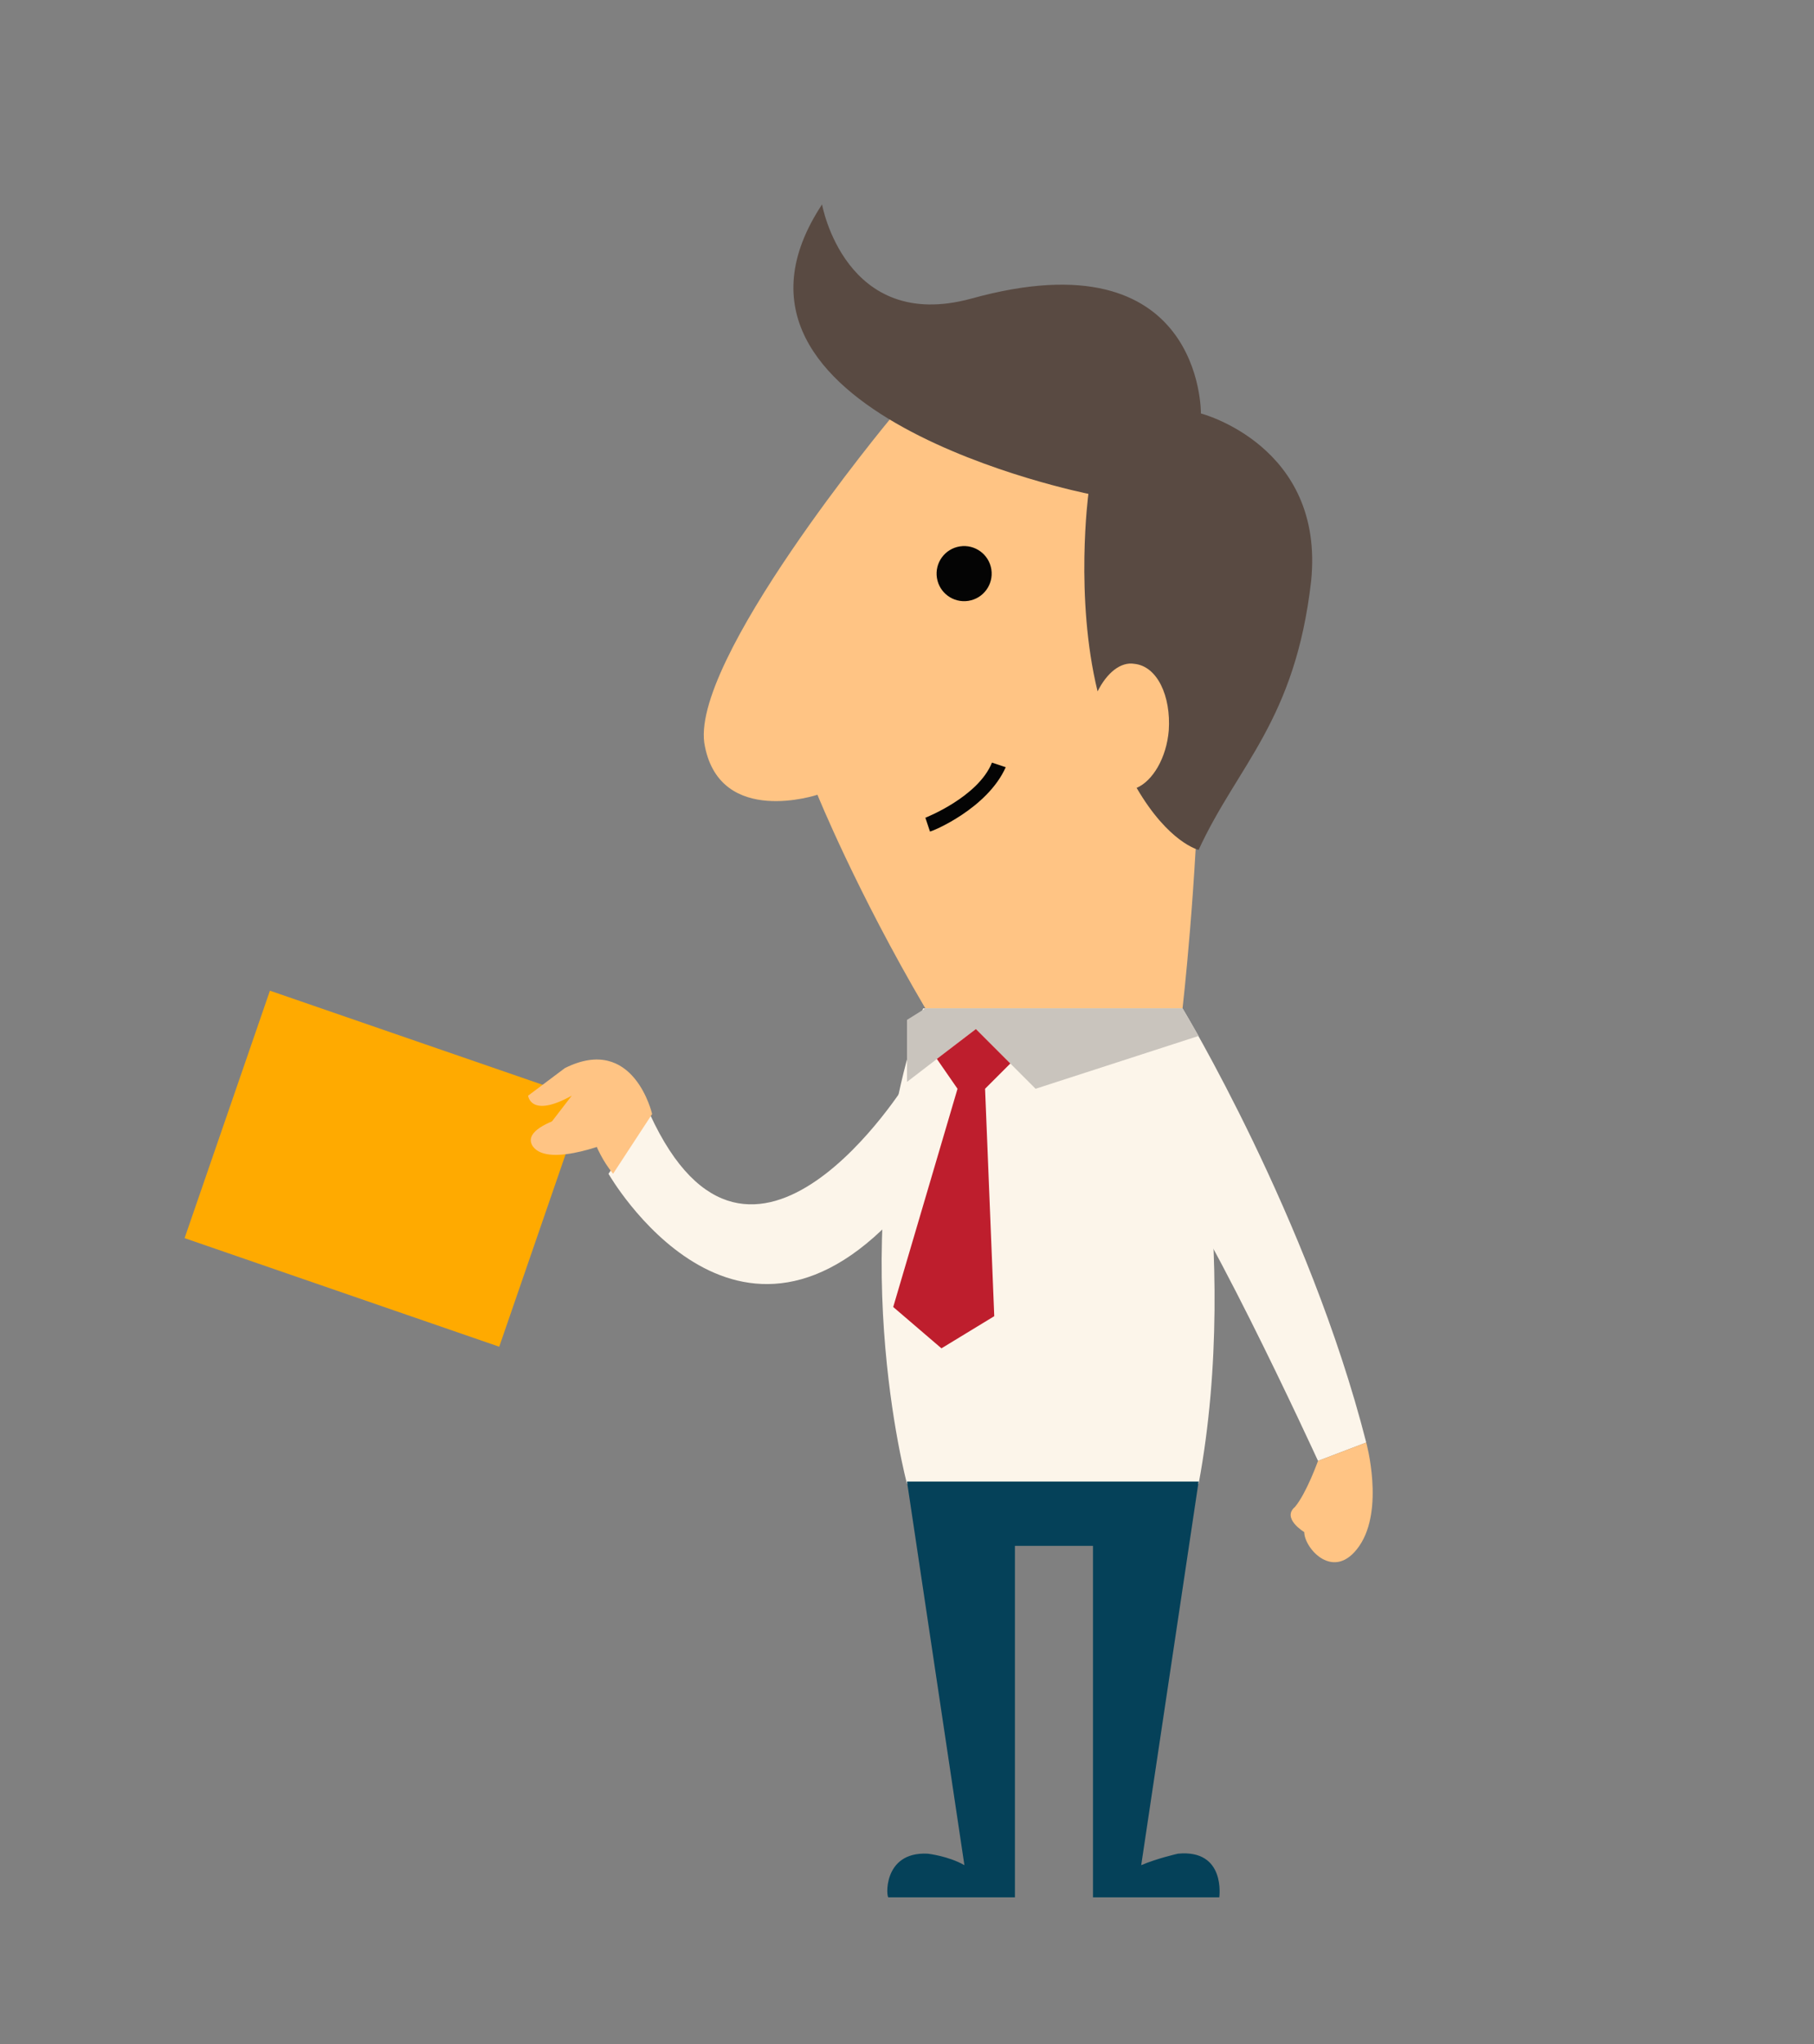 <?xml version="1.0" encoding="utf-8"?>
<!-- Generator: Adobe Illustrator 19.2.0, SVG Export Plug-In . SVG Version: 6.00 Build 0)  -->
<svg version="1.1" id="Layer" xmlns="http://www.w3.org/2000/svg" xmlns:xlink="http://www.w3.org/1999/xlink" x="0px" y="0px"
	 viewBox="0 0 79 89" style="enable-background:new 0 0 79 89;" xml:space="preserve">
<rect x="0" y="0" width="79" height="89" fill="#808080" stroke="none"/>
<style type="text/css">
	.st0{fill:#FCF5EA;}
	.st1{fill:#FFC484;}
	.st2{fill:#040404;}
	.st3{fill:#C9C4BD;}
	.st4{fill:#D9731A;}
	.st5{fill:#0C3744;}
	.st6{fill:#CC7737;}
	.st7{fill:#1E289E;}
	.st8{fill:#686868;}
	.st9{fill:#FFFFFF;}
	.st10{clip-path:url(#SVGID_2_);fill:#CCCCCC;}
	.st11{fill:#D8613D;}
	.st12{fill:#F1E9D4;}
	.st13{fill:#F26F41;}
	.st14{fill:#D3CCBA;}
	.st15{fill:#868080;}
	.st16{fill:#050000;}
	.st17{fill:#B2AAAA;}
	.st18{fill:#BF8E4D;}
	.st19{fill:#FFBD67;}
	.st20{fill:#FFAA00;}
	.st21{fill:#594A42;}
	.st22{fill:#BE1E2D;}
	.st23{fill:#054159;}
	.st24{fill:#0B100F;}
	.st25{fill:#F5EDE0;}
	.st26{fill:#1E3B5B;}
	.st27{fill:#DC564A;}
	.st28{fill-rule:evenodd;clip-rule:evenodd;fill:#FFFFFF;}
	.st29{fill-rule:evenodd;clip-rule:evenodd;fill:#727574;}
	.st30{fill-rule:evenodd;clip-rule:evenodd;fill:#F1EDE6;}
	.st31{fill-rule:evenodd;clip-rule:evenodd;fill:#454545;}
	.st32{fill-rule:evenodd;clip-rule:evenodd;fill:#DC564A;}
	.st33{fill-rule:evenodd;clip-rule:evenodd;fill:#1E3B5B;}
	.st34{fill-rule:evenodd;clip-rule:evenodd;fill:#639C0D;}
	.st35{fill:#242424;}
	.st36{fill:#E2DCD3;}
	.st37{fill:#48545C;}
	.st38{fill:#878E8B;}
	.st39{fill:#363F44;}
	.st40{fill:#414042;}
	.st41{fill:#FEA07C;}
	.st42{fill:#C2684A;}
</style>
<g>
	<rect x="11" y="43.6" transform="matrix(0.326 -0.945 0.945 0.326 -36.749 50.084)" class="st20" width="11.4" height="14.5"/>
	<g>
		<path class="st0" d="M51.5,43.9c0,0,2.6,10.5,0.7,20.7H39.5c0,0-2.9-10.8,0.7-20.7H51.5z"/>
		<path class="st0" d="M51.5,43.9c0,0,5.5,9.1,8,18.9l-2.1,0.8c0,0-5.5-12-7.2-13.3L51.5,43.9z"/>
		<path class="st1" d="M38.8,18.2c0,0-8.9,10.7-8.1,14.3c0.7,3.5,4.9,2.1,4.9,2.1s1.7,4.2,4.7,9.3h11.2c0,0,2.5-21.6-1.6-24.8
			C45.7,15.8,41.9,15.9,38.8,18.2z"/>
		<path class="st21" d="M35.8,8.9c0,0,1,5.6,6.5,4.1c10.1-2.8,10,5,10,5s5.4,1.4,4.8,7.3c-0.7,6.1-3.2,8-4.9,11.7
			c0,0-1.3-0.3-2.7-2.7c0.7-0.3,1.3-1.3,1.4-2.5c0.1-1.5-0.5-2.8-1.5-2.9c-0.6-0.1-1.2,0.4-1.6,1.2c-1-4.1-0.4-8.6-0.4-8.6
			S29.8,18,35.8,8.9z"/>
		<ellipse transform="matrix(0.988 -0.152 0.152 0.988 -3.308 6.657)" class="st2" cx="42" cy="25" rx="1.2" ry="1.2"/>
		<polygon class="st3" points="51.5,43.9 52.2,45.1 45.1,47.4 42.5,44.8 39.5,47.1 39.5,44.4 40.3,43.9 		"/>
		<polygon class="st22" points="42.9,47.4 44,46.3 42.5,44.8 40.8,46.1 41.7,47.4 38.9,56.9 41,58.7 43.3,57.3 		"/>
		<path class="st23" d="M40.4,80.7c0,0,0.9,0.1,1.6,0.5l-2.5-16.7h12.7l-2.5,16.7c0.7-0.3,1.6-0.5,1.6-0.5c2.1-0.2,1.8,1.9,1.8,1.9
			h-5.5V67.3h-3.4v15.3h-5.5C38.6,82.7,38.4,80.6,40.4,80.7z"/>
		<path class="st1" d="M59.5,62.8c0,0,0.8,2.9-0.3,4.5c-1.1,1.6-2.4,0.1-2.4-0.6c0,0-1-0.6-0.4-1.1c0.5-0.6,1-2,1-2L59.5,62.8z"/>
		<path class="st0" d="M39.5,47.1c0,0-6.8,11-11.2,1.4l-1.8,2.6c0,0,5.6,9.8,12.9,1.4V47.1z"/>
		<path class="st1" d="M28.4,48.5c0,0-0.8-3.5-3.8-2l-1.6,1.2c0,0,0.1,1,1.9,0l-1,1.3c0,0,0.6,0.9,1.7-0.3c0,0,0.2,1.3,1.1,2.4
			L28.4,48.5z"/>
		<path class="st1" d="M26.4,48.2c0,0-3.9,0.6-3.2,1.7c0.7,1,3.7-0.3,3.7-0.3L26.4,48.2z"/>
		<path class="st2" d="M40.5,36.2l-0.2-0.6c0,0,2.3-0.9,2.9-2.4l0.6,0.2C43,35.2,40.6,36.2,40.5,36.2z"/>
	</g>
</g>
</svg>
